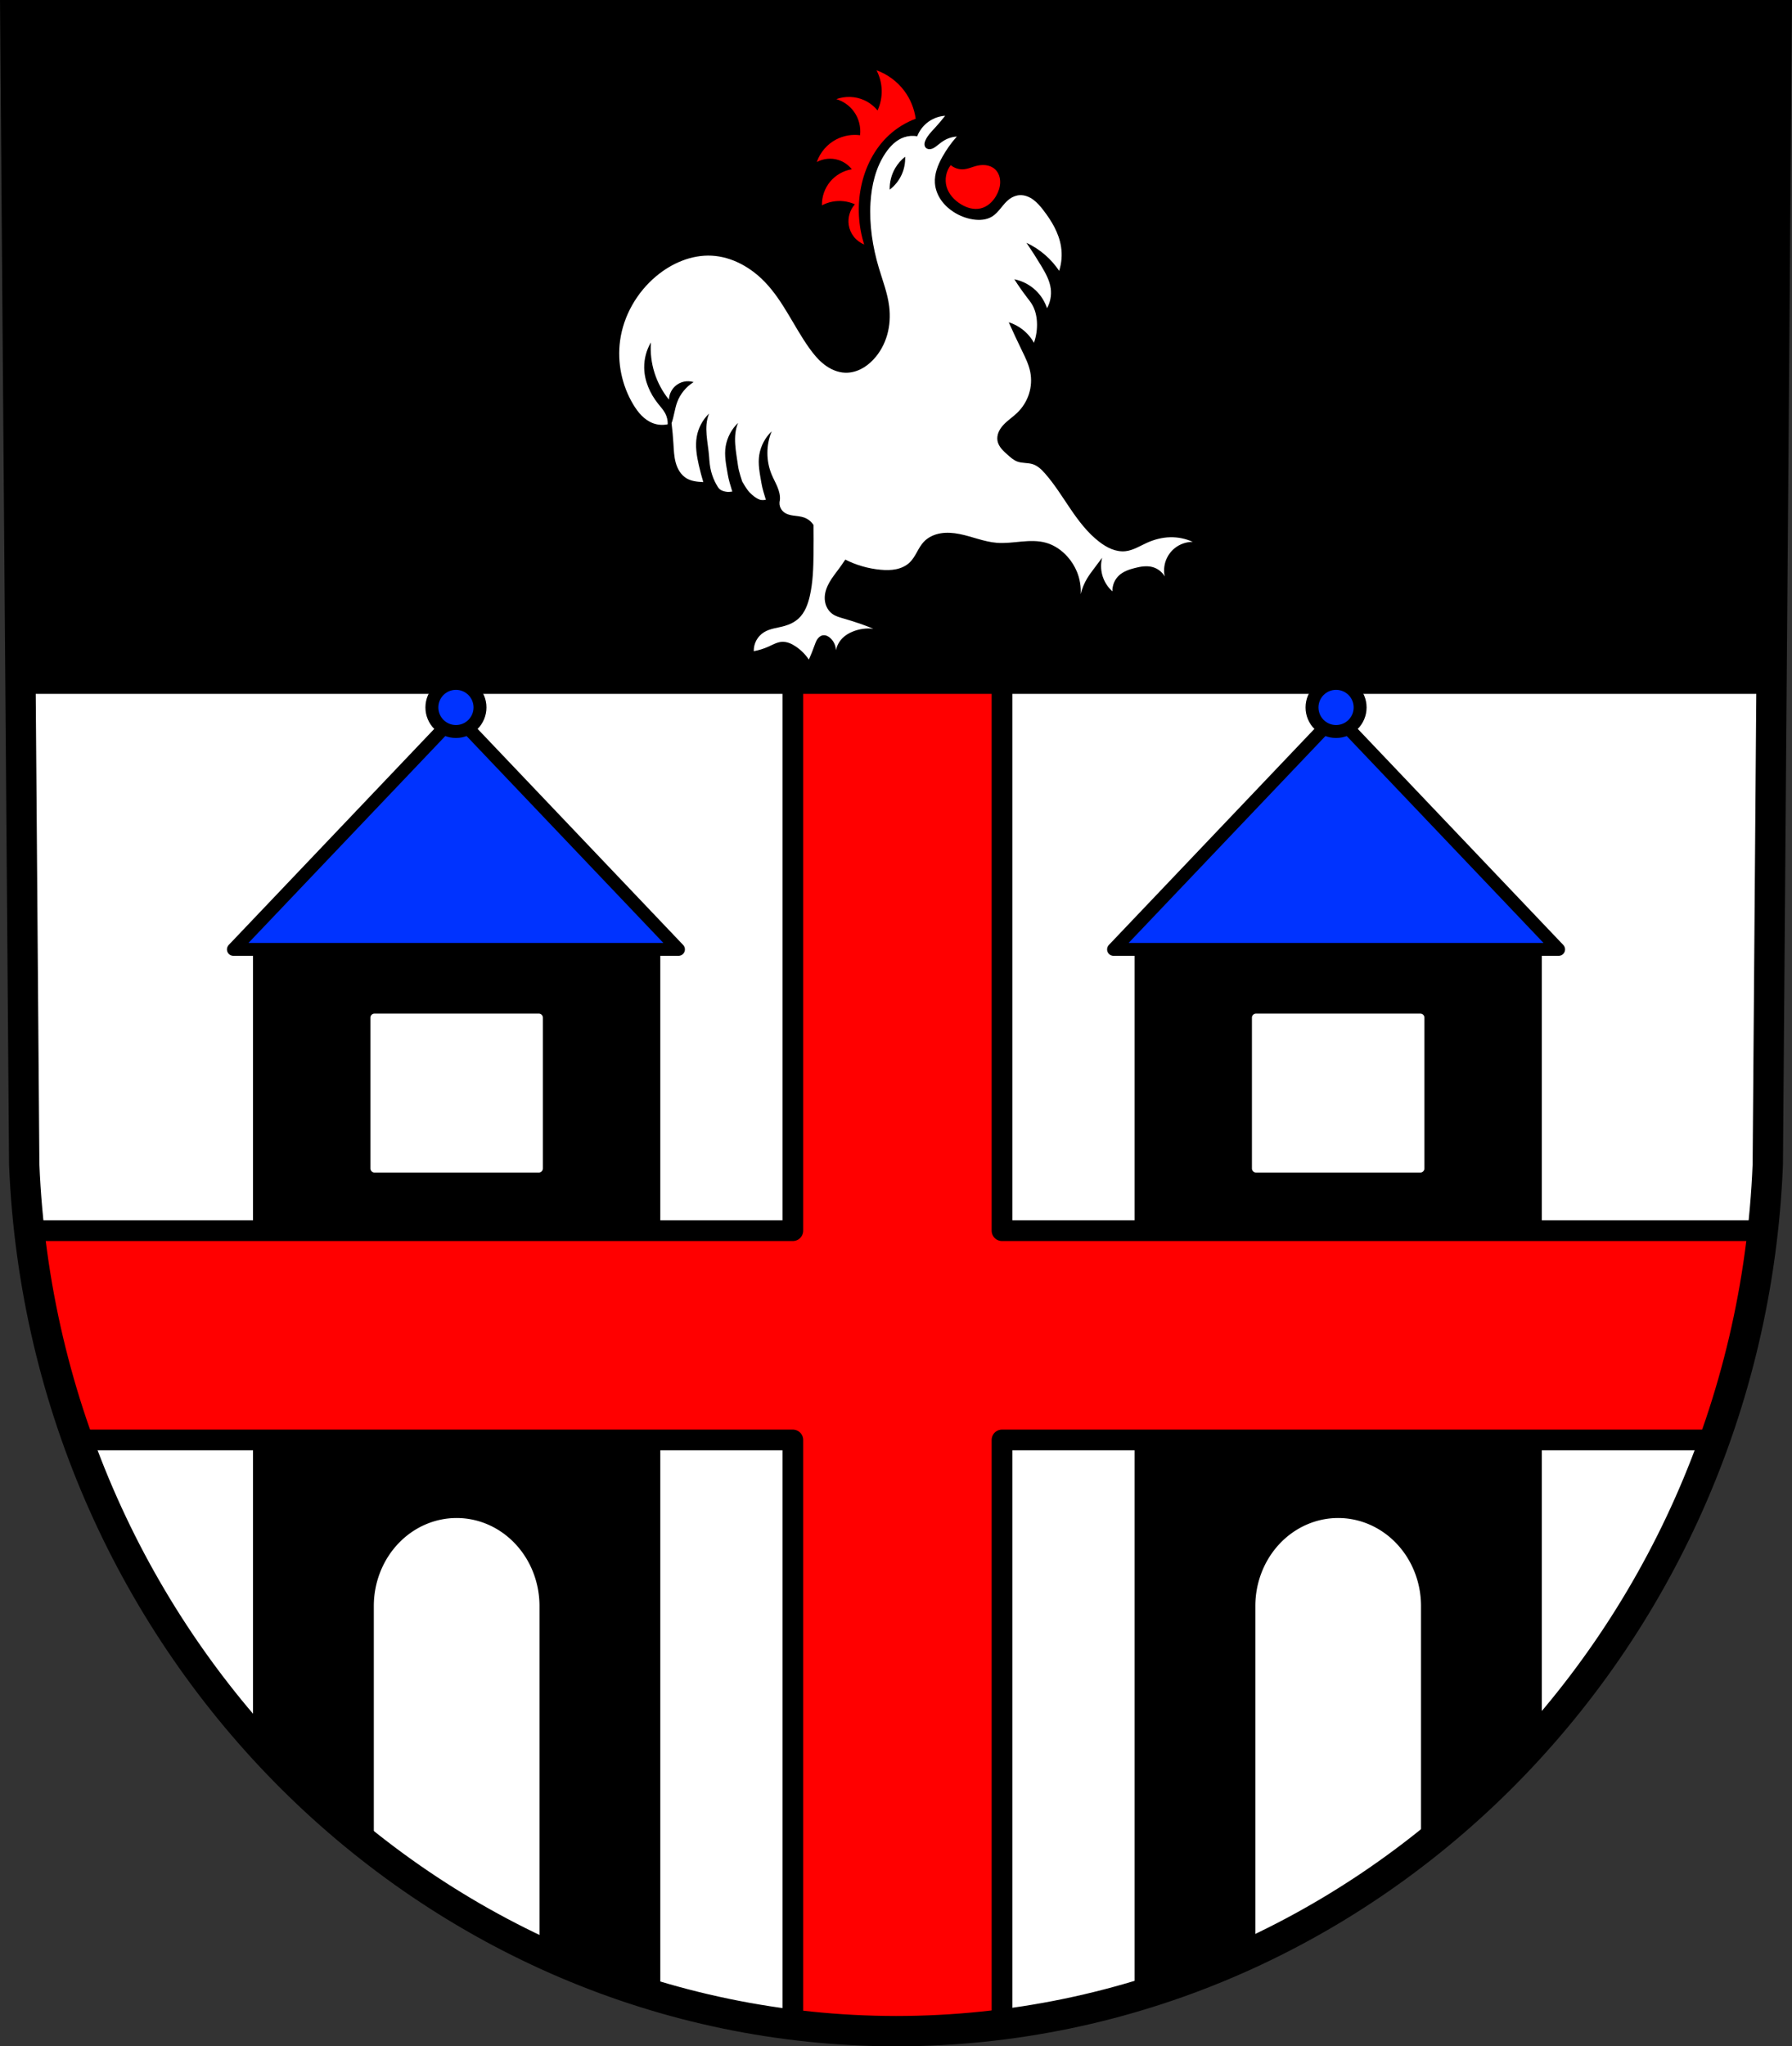 <?xml version="1.0" encoding="UTF-8" standalone="no"?>
<!-- Created with Inkscape (http://www.inkscape.org/) -->

<svg
   xmlns:dc="http://purl.org/dc/elements/1.1/"
   xmlns:cc="http://creativecommons.org/ns#"
   xmlns:rdf="http://www.w3.org/1999/02/22-rdf-syntax-ns#"
   xmlns:svg="http://www.w3.org/2000/svg"
   xmlns="http://www.w3.org/2000/svg"
   xmlns:sodipodi="http://sodipodi.sourceforge.net/DTD/sodipodi-0.dtd"
   xmlns:inkscape="http://www.inkscape.org/namespaces/inkscape"
   width="183.411mm"
   height="209.344mm"
   viewBox="0 0 183.411 209.344"
   version="1.1"
   id="svg2042"
   inkscape:version="0.92.4 (5da689c313, 2019-01-14)"
   sodipodi:docname="DEU Burg (Mosel) COA.svg">
  <rect x="0" y="0" width="183.411" height="209.344" fill="#333333" stroke="none"/>
  <defs
     id="defs2036">
    <inkscape:path-effect
       effect="spiro"
       id="path-effect2105"
       is_visible="true" />
    <inkscape:path-effect
       effect="spiro"
       id="path-effect2100"
       is_visible="true" />
    <inkscape:path-effect
       effect="spiro"
       id="path-effect2078"
       is_visible="true" />
    <inkscape:path-effect
       effect="spiro"
       id="path-effect2074"
       is_visible="true" />
    <inkscape:path-effect
       effect="spiro"
       id="path-effect2069"
       is_visible="true" />
    <inkscape:path-effect
       effect="spiro"
       id="path-effect2065"
       is_visible="true" />
    <inkscape:path-effect
       effect="spiro"
       id="path-effect2105-0"
       is_visible="true" />
    <inkscape:path-effect
       effect="spiro"
       id="path-effect2105-07"
       is_visible="true" />
  </defs>
  <sodipodi:namedview
     id="base"
     pagecolor="#ffffff"
     bordercolor="#666666"
     borderopacity="1.0"
     inkscape:pageopacity="0.0"
     inkscape:pageshadow="2"
     inkscape:zoom="0.69260142"
     inkscape:cx="346.60422"
     inkscape:cy="395.60991"
     inkscape:document-units="mm"
     inkscape:current-layer="layer1"
     showgrid="false"
     inkscape:window-width="1366"
     inkscape:window-height="745"
     inkscape:window-x="-8"
     inkscape:window-y="-8"
     inkscape:window-maximized="1"
     inkscape:snap-nodes="false"
     fit-margin-top="0"
     fit-margin-left="0"
     fit-margin-right="0"
     fit-margin-bottom="0"
     inkscape:snap-midpoints="true"
     inkscape:snap-smooth-nodes="true" />
  <g
     inkscape:label="Ebene 1"
     inkscape:groupmode="layer"
     id="layer1"
     transform="translate(-3.125,-6.132)">
    <path
       style="fill:#ffffff;fill-rule:evenodd;stroke:none;stroke-width:3.104;stroke-opacity:1"
       inkscape:connector-curvature="0"
       d="M 184.972,7.685 184.058,125.265 C 182.063,174.725 142.64,213.896 94.831,213.924 47.065,213.863 7.628,174.678 5.604,125.265 L 4.69,7.685 H 94.829 Z"
       id="path10563-0-6-7-1-0"
       sodipodi:nodetypes="ccccccc" />
    <path
       style="fill:#000000;fill-opacity:1;stroke:#000000;stroke-width:1;stroke-linecap:round;stroke-linejoin:round;stroke-miterlimit:4;stroke-dasharray:none;stroke-opacity:1"
       d="M 100.293 367.086 C 99.143 367.086 98.217 368.012 98.217 369.162 L 98.217 671.926 C 112.148 687.619 127.43 701.996 143.879 714.846 L 143.879 619.986 A 32.491 34.466 0 0 1 176.369 585.52 A 32.491 34.466 0 0 1 208.861 619.986 L 208.861 754.693 C 223.567 761.546 238.813 767.354 254.523 771.996 L 254.523 369.162 C 254.523 368.012 253.598 367.086 252.447 367.086 L 100.293 367.086 z M 440.762 367.086 C 439.611 367.086 438.686 368.012 438.686 369.162 L 438.686 772.074 C 454.396 767.447 469.643 761.654 484.348 754.816 L 484.348 619.986 A 32.491 34.466 0 0 1 516.838 585.52 A 32.491 34.466 0 0 1 549.33 619.986 L 549.33 715.029 C 565.779 702.194 581.062 687.832 594.992 672.15 L 594.992 369.162 C 594.992 368.012 594.066 367.086 592.916 367.086 L 440.762 367.086 z M 144.639 390.795 L 208.102 390.795 C 209.252 390.795 210.178 391.721 210.178 392.871 L 210.178 451.066 C 210.178 452.217 209.252 453.143 208.102 453.143 L 144.639 453.143 C 143.488 453.143 142.562 452.217 142.562 451.066 L 142.562 392.871 C 142.562 391.721 143.488 390.795 144.639 390.795 z M 485.107 390.795 L 548.57 390.795 C 549.721 390.795 550.646 391.721 550.646 392.871 L 550.646 451.066 C 550.646 452.217 549.721 453.143 548.57 453.143 L 485.107 453.143 C 483.957 453.143 483.031 452.217 483.031 451.066 L 483.031 392.871 C 483.031 391.721 483.957 390.795 485.107 390.795 z "
       transform="matrix(0.265,0,0,0.265,3.125,6.132)"
       id="rect1931" />
    <path
       style="fill:#ff0000;fill-opacity:1;stroke:#000000;stroke-width:8;stroke-linecap:round;stroke-linejoin:round;stroke-miterlimit:4;stroke-dasharray:none;stroke-opacity:1"
       d="M 306.211 5.867 L 306.211 475.096 L 11.24 475.096 C 14.322 503.183 20.629 530.239 29.738 555.883 L 306.211 555.883 L 306.211 782.803 C 319.464 784.466 332.943 785.336 346.604 785.354 C 360.266 785.346 373.746 784.486 386.998 782.834 L 386.998 555.883 L 663.553 555.883 C 672.637 530.242 678.923 503.187 681.984 475.096 L 386.998 475.096 L 386.998 5.867 L 346.596 5.867 L 306.211 5.867 z "
       transform="matrix(0.265,0,0,0.265,3.125,6.132)"
       id="rect1897" />
    <path
       style="fill:#000000;fill-opacity:1;stroke:none;stroke-width:5;stroke-linecap:round;stroke-linejoin:round;stroke-miterlimit:4;stroke-dasharray:none;stroke-opacity:1"
       d="M 5.912 5.867 L 7.949 267.857 L 685.26 267.857 L 687.297 5.867 L 346.596 5.867 L 5.912 5.867 z "
       transform="matrix(0.265,0,0,0.265,3.125,6.132)"
       id="rect1879" />
    <path
       style="fill:#0033ff;fill-opacity:1;stroke:#000000;stroke-width:1.323;stroke-linecap:butt;stroke-linejoin:round;stroke-miterlimit:4;stroke-dasharray:none;stroke-opacity:1"
       d="M 49.79,79.326 27.015,103.257 h 22.775 22.774 z"
       id="path1944"
       inkscape:connector-curvature="0" />
    <circle
       style="fill:#0033ff;fill-opacity:1;stroke:#000000;stroke-width:1.323;stroke-linecap:round;stroke-linejoin:round;stroke-miterlimit:4;stroke-dasharray:none;stroke-opacity:1"
       id="path1962"
       cx="49.79"
       cy="78.504"
       r="2.462" />
    <path
       style="fill:#0033ff;fill-opacity:1;stroke:#000000;stroke-width:1.323;stroke-linecap:butt;stroke-linejoin:round;stroke-miterlimit:4;stroke-dasharray:none;stroke-opacity:1"
       d="m 139.873,79.326 -22.775,23.931 h 22.775 22.774 z"
       id="path1944-5"
       inkscape:connector-curvature="0" />
    <circle
       style="fill:#0033ff;fill-opacity:1;stroke:#000000;stroke-width:1.323;stroke-linecap:round;stroke-linejoin:round;stroke-miterlimit:4;stroke-dasharray:none;stroke-opacity:1"
       id="path1962-1"
       cx="139.872"
       cy="78.504"
       r="2.462" />
    <path
       style="fill:none;fill-rule:evenodd;stroke:#000000;stroke-width:3.104;stroke-opacity:1"
       inkscape:connector-curvature="0"
       d="M 184.972,7.685 184.058,125.265 C 182.063,174.725 142.64,213.896 94.831,213.924 47.065,213.863 7.628,174.678 5.604,125.265 L 4.69,7.685 H 94.829 Z"
       id="path10563-0-6-7-1"
       sodipodi:nodetypes="ccccccc" />
    <path
       inkscape:connector-curvature="0"
       style="fill:#ff0000;fill-opacity:1;stroke:none;stroke-width:0.265px;stroke-linecap:butt;stroke-linejoin:miter;stroke-opacity:1"
       d="m 92.837,13.323 c 0.322,0.618 0.504,1.308 0.528,2.003 0.025,0.723 -0.121,1.451 -0.422,2.109 -0.367,-0.451 -0.841,-0.815 -1.371,-1.055 -0.888,-0.401 -1.933,-0.44 -2.847,-0.105 0.714,0.212 1.354,0.664 1.793,1.266 0.504,0.691 0.735,1.576 0.633,2.426 -0.826,-0.11 -1.685,0.04 -2.425,0.422 -0.931,0.48 -1.664,1.329 -2.003,2.32 0.67,-0.364 1.488,-0.441 2.214,-0.211 0.538,0.171 1.022,0.506 1.371,0.949 -0.857,0.14 -1.658,0.598 -2.214,1.265 -0.56,0.672 -0.866,1.551 -0.844,2.426 0.674,-0.356 1.456,-0.505 2.214,-0.422 0.4,0.044 0.793,0.151 1.16,0.316 -0.507,0.564 -0.746,1.359 -0.633,2.109 0.067,0.44 0.249,0.862 0.525,1.211 0.276,0.349 0.644,0.625 1.057,0.792 -0.604,-1.899 -0.714,-3.952 -0.316,-5.905 0.405,-1.989 1.356,-3.895 2.847,-5.273 0.793,-0.733 1.73,-1.309 2.742,-1.687 C 96.706,17.253 96.303,16.263 95.684,15.432 94.968,14.471 93.964,13.728 92.837,13.323 Z m 10.908,9.691 c -0.264,1.46e-4 -0.529,0.045 -0.784,0.116 -0.387,0.108 -0.761,0.276 -1.16,0.316 -0.489,0.049 -0.995,-0.107 -1.371,-0.422 -0.476,0.617 -0.638,1.466 -0.422,2.215 0.22,0.761 0.798,1.383 1.476,1.793 0.3,0.181 0.622,0.327 0.963,0.407 0.341,0.08 0.7,0.094 1.041,0.014 0.338,-0.078 0.652,-0.246 0.919,-0.469 0.267,-0.222 0.487,-0.498 0.663,-0.797 0.245,-0.416 0.409,-0.887 0.422,-1.37 0.006,-0.252 -0.029,-0.507 -0.115,-0.744 -0.087,-0.237 -0.226,-0.456 -0.412,-0.627 -0.26,-0.239 -0.605,-0.375 -0.955,-0.417 -0.088,-0.011 -0.176,-0.015 -0.264,-0.015 z"
       id="path2063" />
    <path
       sodipodi:nodetypes="ccccscssscscccssscccccccccscccccccccsccsccaaaaacaccaaaaacaccscccccccccccccscccccccscscccccccsccsccccsccccsscccsccsscsccccccscccsccssccccccccsccccsccsccccccccccccccccsssscccccccccsccccccc"
       inkscape:connector-curvature="0"
       id="path2072"
       d="m 99.868,17.974 c -0.697,0.044 -1.377,0.316 -1.912,0.765 -0.424,0.356 -0.757,0.821 -0.956,1.338 -0.445,-0.083 -0.91,-0.049 -1.338,0.096 -0.807,0.273 -1.437,0.918 -1.912,1.625 -0.995,1.482 -1.422,3.284 -1.529,5.066 -0.136,2.256 0.213,4.526 0.86,6.692 0.388,1.298 0.885,2.575 1.052,3.92 0.121,0.972 0.064,1.969 -0.204,2.911 -0.268,0.942 -0.748,1.827 -1.421,2.538 -0.373,0.395 -0.807,0.737 -1.294,0.977 -0.487,0.24 -1.03,0.376 -1.574,0.361 C 88.855,44.24 88.103,43.901 87.483,43.421 86.863,42.94 86.363,42.322 85.91,41.682 84.357,39.483 83.28,36.933 81.418,34.99 c -1.437,-1.499 -3.376,-2.594 -5.45,-2.702 -2.062,-0.107 -4.093,0.771 -5.677,2.095 -1.982,1.657 -3.357,4.049 -3.703,6.609 -0.303,2.242 0.185,4.582 1.351,6.52 0.243,0.403 0.515,0.792 0.846,1.127 0.331,0.335 0.722,0.618 1.162,0.785 0.481,0.183 1.014,0.219 1.518,0.113 0.012,-0.38 -0.071,-0.762 -0.245,-1.099 -0.191,-0.369 -0.478,-0.677 -0.738,-1.002 -0.839,-1.049 -1.407,-2.348 -1.424,-3.691 -0.011,-0.902 0.229,-1.806 0.686,-2.584 -0.074,1.048 0.052,2.109 0.369,3.111 0.315,0.995 0.819,1.931 1.476,2.742 0.018,-0.516 0.251,-1.022 0.633,-1.371 0.25,-0.229 0.562,-0.391 0.893,-0.465 0.331,-0.074 0.681,-0.058 1.005,0.043 -0.77,0.472 -1.374,1.209 -1.687,2.056 -0.257,0.695 -0.32,1.45 -0.574,2.146 0.085,0.699 0.149,1.4 0.191,2.103 0.04,0.657 0.062,1.321 0.24,1.954 0.089,0.317 0.218,0.624 0.399,0.898 0.181,0.274 0.417,0.515 0.699,0.685 0.482,0.29 1.063,0.355 1.625,0.382 0.031,0.002 0.062,7.94e-4 0.092,0.002 -0.172,-0.574 -0.326,-1.153 -0.458,-1.738 -0.216,-0.952 -0.379,-1.939 -0.211,-2.9 0.157,-0.898 0.607,-1.742 1.266,-2.372 -0.585,1.398 -0.102,2.956 0,4.429 0.035,0.507 0.08,1.018 0.21,1.509 0.121,0.454 0.296,0.898 0.526,1.308 0.107,0.191 0.215,0.398 0.392,0.528 0.197,0.144 0.45,0.204 0.692,0.238 0.183,0.026 0.369,-0.009 0.553,-0.028 -0.174,-0.579 -0.364,-1.158 -0.464,-1.754 -0.16,-0.956 -0.379,-1.939 -0.211,-2.9 0.157,-0.898 0.607,-1.742 1.266,-2.372 -0.585,1.398 -0.194,2.965 0,4.429 0.071,0.535 0.421,1.562 0.421,1.562 v 0 c 0,0 0.447,0.809 0.769,1.132 0.31,0.311 0.666,0.616 1.085,0.746 0.181,0.056 0.569,0 0.569,0 -0.172,-0.573 -0.359,-1.146 -0.458,-1.736 -0.16,-0.956 -0.379,-1.939 -0.211,-2.9 0.157,-0.898 0.607,-1.742 1.266,-2.372 -0.585,1.398 -0.585,3.03 0,4.429 0.177,0.422 0.403,0.823 0.579,1.245 0.176,0.423 0.302,0.878 0.262,1.334 -0.007,0.083 -0.022,0.165 -0.04,0.246 -0.01,0.145 0.004,0.293 0.046,0.432 0.067,0.219 0.2,0.418 0.376,0.564 0.283,0.235 0.657,0.325 1.021,0.376 0.364,0.052 0.736,0.073 1.082,0.197 0.391,0.141 0.733,0.414 0.956,0.765 0.012,0.988 0.012,1.976 0,2.964 -0.017,1.442 -0.06,2.895 -0.382,4.302 -0.194,0.846 -0.51,1.705 -1.147,2.294 -0.401,0.371 -0.908,0.614 -1.434,0.765 -0.355,0.102 -0.72,0.163 -1.079,0.25 -0.359,0.086 -0.717,0.199 -1.03,0.394 -0.326,0.203 -0.598,0.492 -0.78,0.829 -0.182,0.338 -0.274,0.724 -0.265,1.108 0.527,-0.096 1.042,-0.257 1.53,-0.478 0.434,-0.197 0.862,-0.446 1.338,-0.478 0.256,-0.017 0.514,0.031 0.755,0.119 0.241,0.088 0.466,0.216 0.679,0.359 0.526,0.355 0.984,0.812 1.338,1.338 0.208,-0.471 0.4,-0.949 0.574,-1.434 0.081,-0.224 0.159,-0.454 0.292,-0.651 0.067,-0.099 0.147,-0.189 0.243,-0.26 0.096,-0.071 0.207,-0.122 0.325,-0.141 0.139,-0.022 0.283,0.002 0.413,0.056 0.13,0.054 0.247,0.136 0.351,0.231 0.347,0.315 0.559,0.774 0.574,1.243 0.096,-0.467 0.332,-0.905 0.669,-1.243 0.296,-0.296 0.664,-0.512 1.052,-0.669 0.663,-0.268 1.393,-0.368 2.103,-0.287 -0.41,-0.171 -0.824,-0.33 -1.243,-0.478 -0.599,-0.211 -1.206,-0.398 -1.816,-0.574 -0.4,-0.115 -0.812,-0.231 -1.147,-0.478 -0.263,-0.194 -0.467,-0.463 -0.596,-0.764 -0.129,-0.3 -0.182,-0.631 -0.169,-0.957 0.022,-0.543 0.227,-1.065 0.499,-1.535 0.272,-0.47 0.612,-0.897 0.935,-1.333 0.231,-0.313 0.455,-0.632 0.669,-0.956 1.127,0.571 2.364,0.925 3.622,1.039 0.526,0.047 1.059,0.053 1.576,-0.054 0.517,-0.107 1.018,-0.332 1.398,-0.698 0.306,-0.296 0.522,-0.67 0.73,-1.042 0.207,-0.372 0.413,-0.75 0.704,-1.061 0.446,-0.475 1.07,-0.761 1.713,-0.871 0.642,-0.111 1.304,-0.057 1.943,0.069 1.279,0.252 2.502,0.791 3.801,0.898 0.846,0.069 1.694,-0.048 2.539,-0.124 0.845,-0.076 1.712,-0.108 2.528,0.124 0.853,0.243 1.611,0.77 2.199,1.434 0.4,0.453 0.726,0.97 0.956,1.529 0.297,0.723 0.428,1.514 0.382,2.294 0.139,-0.572 0.365,-1.122 0.669,-1.625 0.201,-0.333 0.436,-0.645 0.669,-0.956 0.287,-0.382 0.574,-0.764 0.86,-1.147 -0.145,0.561 -0.145,1.159 0,1.72 0.17,0.661 0.541,1.268 1.052,1.721 -0.023,-0.604 0.227,-1.213 0.669,-1.625 0.443,-0.413 1.039,-0.616 1.625,-0.765 0.594,-0.151 1.225,-0.258 1.816,-0.096 0.517,0.142 0.973,0.493 1.243,0.956 -0.112,-0.522 -0.077,-1.075 0.099,-1.579 0.177,-0.504 0.494,-0.958 0.907,-1.296 0.52,-0.425 1.189,-0.663 1.861,-0.661 -0.721,-0.327 -1.515,-0.49 -2.306,-0.472 -0.82,0.019 -1.63,0.23 -2.378,0.567 -0.721,0.326 -1.412,0.775 -2.199,0.86 -0.483,0.052 -0.975,-0.039 -1.426,-0.218 -0.452,-0.179 -0.865,-0.442 -1.251,-0.738 -1.183,-0.908 -2.099,-2.115 -2.939,-3.347 -0.84,-1.232 -1.623,-2.511 -2.606,-3.632 -0.349,-0.398 -0.741,-0.788 -1.243,-0.956 -0.262,-0.088 -0.54,-0.11 -0.814,-0.135 -0.275,-0.025 -0.553,-0.053 -0.811,-0.152 -0.365,-0.14 -0.664,-0.409 -0.956,-0.669 -0.226,-0.201 -0.455,-0.401 -0.648,-0.634 -0.192,-0.233 -0.348,-0.503 -0.404,-0.8 -0.057,-0.301 -0.006,-0.617 0.112,-0.9 0.118,-0.283 0.301,-0.535 0.511,-0.759 0.419,-0.447 0.943,-0.784 1.385,-1.209 0.554,-0.532 0.975,-1.201 1.21,-1.932 0.234,-0.731 0.281,-1.522 0.129,-2.274 -0.157,-0.774 -0.515,-1.489 -0.86,-2.198 -0.462,-0.948 -0.908,-1.905 -1.338,-2.868 0.506,0.159 0.983,0.408 1.402,0.732 0.48,0.371 0.884,0.841 1.179,1.371 0.241,-0.68 0.345,-1.409 0.306,-2.13 -0.034,-0.624 -0.179,-1.252 -0.498,-1.79 -0.14,-0.236 -0.311,-0.452 -0.478,-0.669 -0.474,-0.617 -0.921,-1.255 -1.338,-1.912 0.821,0.165 1.594,0.568 2.199,1.147 0.522,0.5 0.92,1.13 1.147,1.816 0.336,-0.606 0.472,-1.321 0.382,-2.008 -0.108,-0.828 -0.527,-1.578 -0.956,-2.294 -0.486,-0.811 -0.996,-1.608 -1.53,-2.39 0.691,0.323 1.337,0.743 1.912,1.243 0.547,0.475 1.03,1.023 1.434,1.625 0.256,-0.799 0.322,-1.657 0.191,-2.485 -0.217,-1.38 -0.961,-2.623 -1.816,-3.728 -0.301,-0.389 -0.622,-0.771 -1.019,-1.062 -0.397,-0.291 -0.879,-0.489 -1.371,-0.468 -0.378,0.016 -0.745,0.161 -1.052,0.382 -0.349,0.252 -0.618,0.595 -0.89,0.928 -0.272,0.333 -0.558,0.666 -0.926,0.889 -0.563,0.34 -1.261,0.384 -1.912,0.287 -0.714,-0.107 -1.401,-0.374 -2.008,-0.765 -0.512,-0.331 -0.97,-0.753 -1.311,-1.258 -0.341,-0.506 -0.562,-1.097 -0.602,-1.705 -0.061,-0.939 0.306,-1.855 0.765,-2.676 0.416,-0.744 0.912,-1.442 1.478,-2.078 -0.489,0.031 -0.97,0.189 -1.383,0.453 -0.268,0.172 -0.507,0.387 -0.765,0.574 -0.158,0.114 -0.328,0.219 -0.519,0.255 -0.096,0.018 -0.196,0.018 -0.289,-0.008 -0.094,-0.026 -0.181,-0.077 -0.243,-0.152 -0.086,-0.103 -0.119,-0.244 -0.111,-0.379 0.008,-0.134 0.054,-0.264 0.111,-0.386 0.221,-0.476 0.6,-0.857 0.956,-1.243 0.368,-0.399 0.719,-0.814 1.052,-1.243 z M 95.766,22.165 c 0.027,0.629 -0.096,1.264 -0.357,1.837 -0.274,0.6 -0.698,1.131 -1.224,1.53 -0.02,-0.764 0.177,-1.533 0.561,-2.194 0.262,-0.451 0.61,-0.851 1.02,-1.173 z"
       style="fill:#ffffff;stroke:none;stroke-width:0.265;stroke-linecap:round;stroke-linejoin:round;stroke-miterlimit:4;stroke-dasharray:none;stroke-opacity:1" />
  </g>
</svg>
